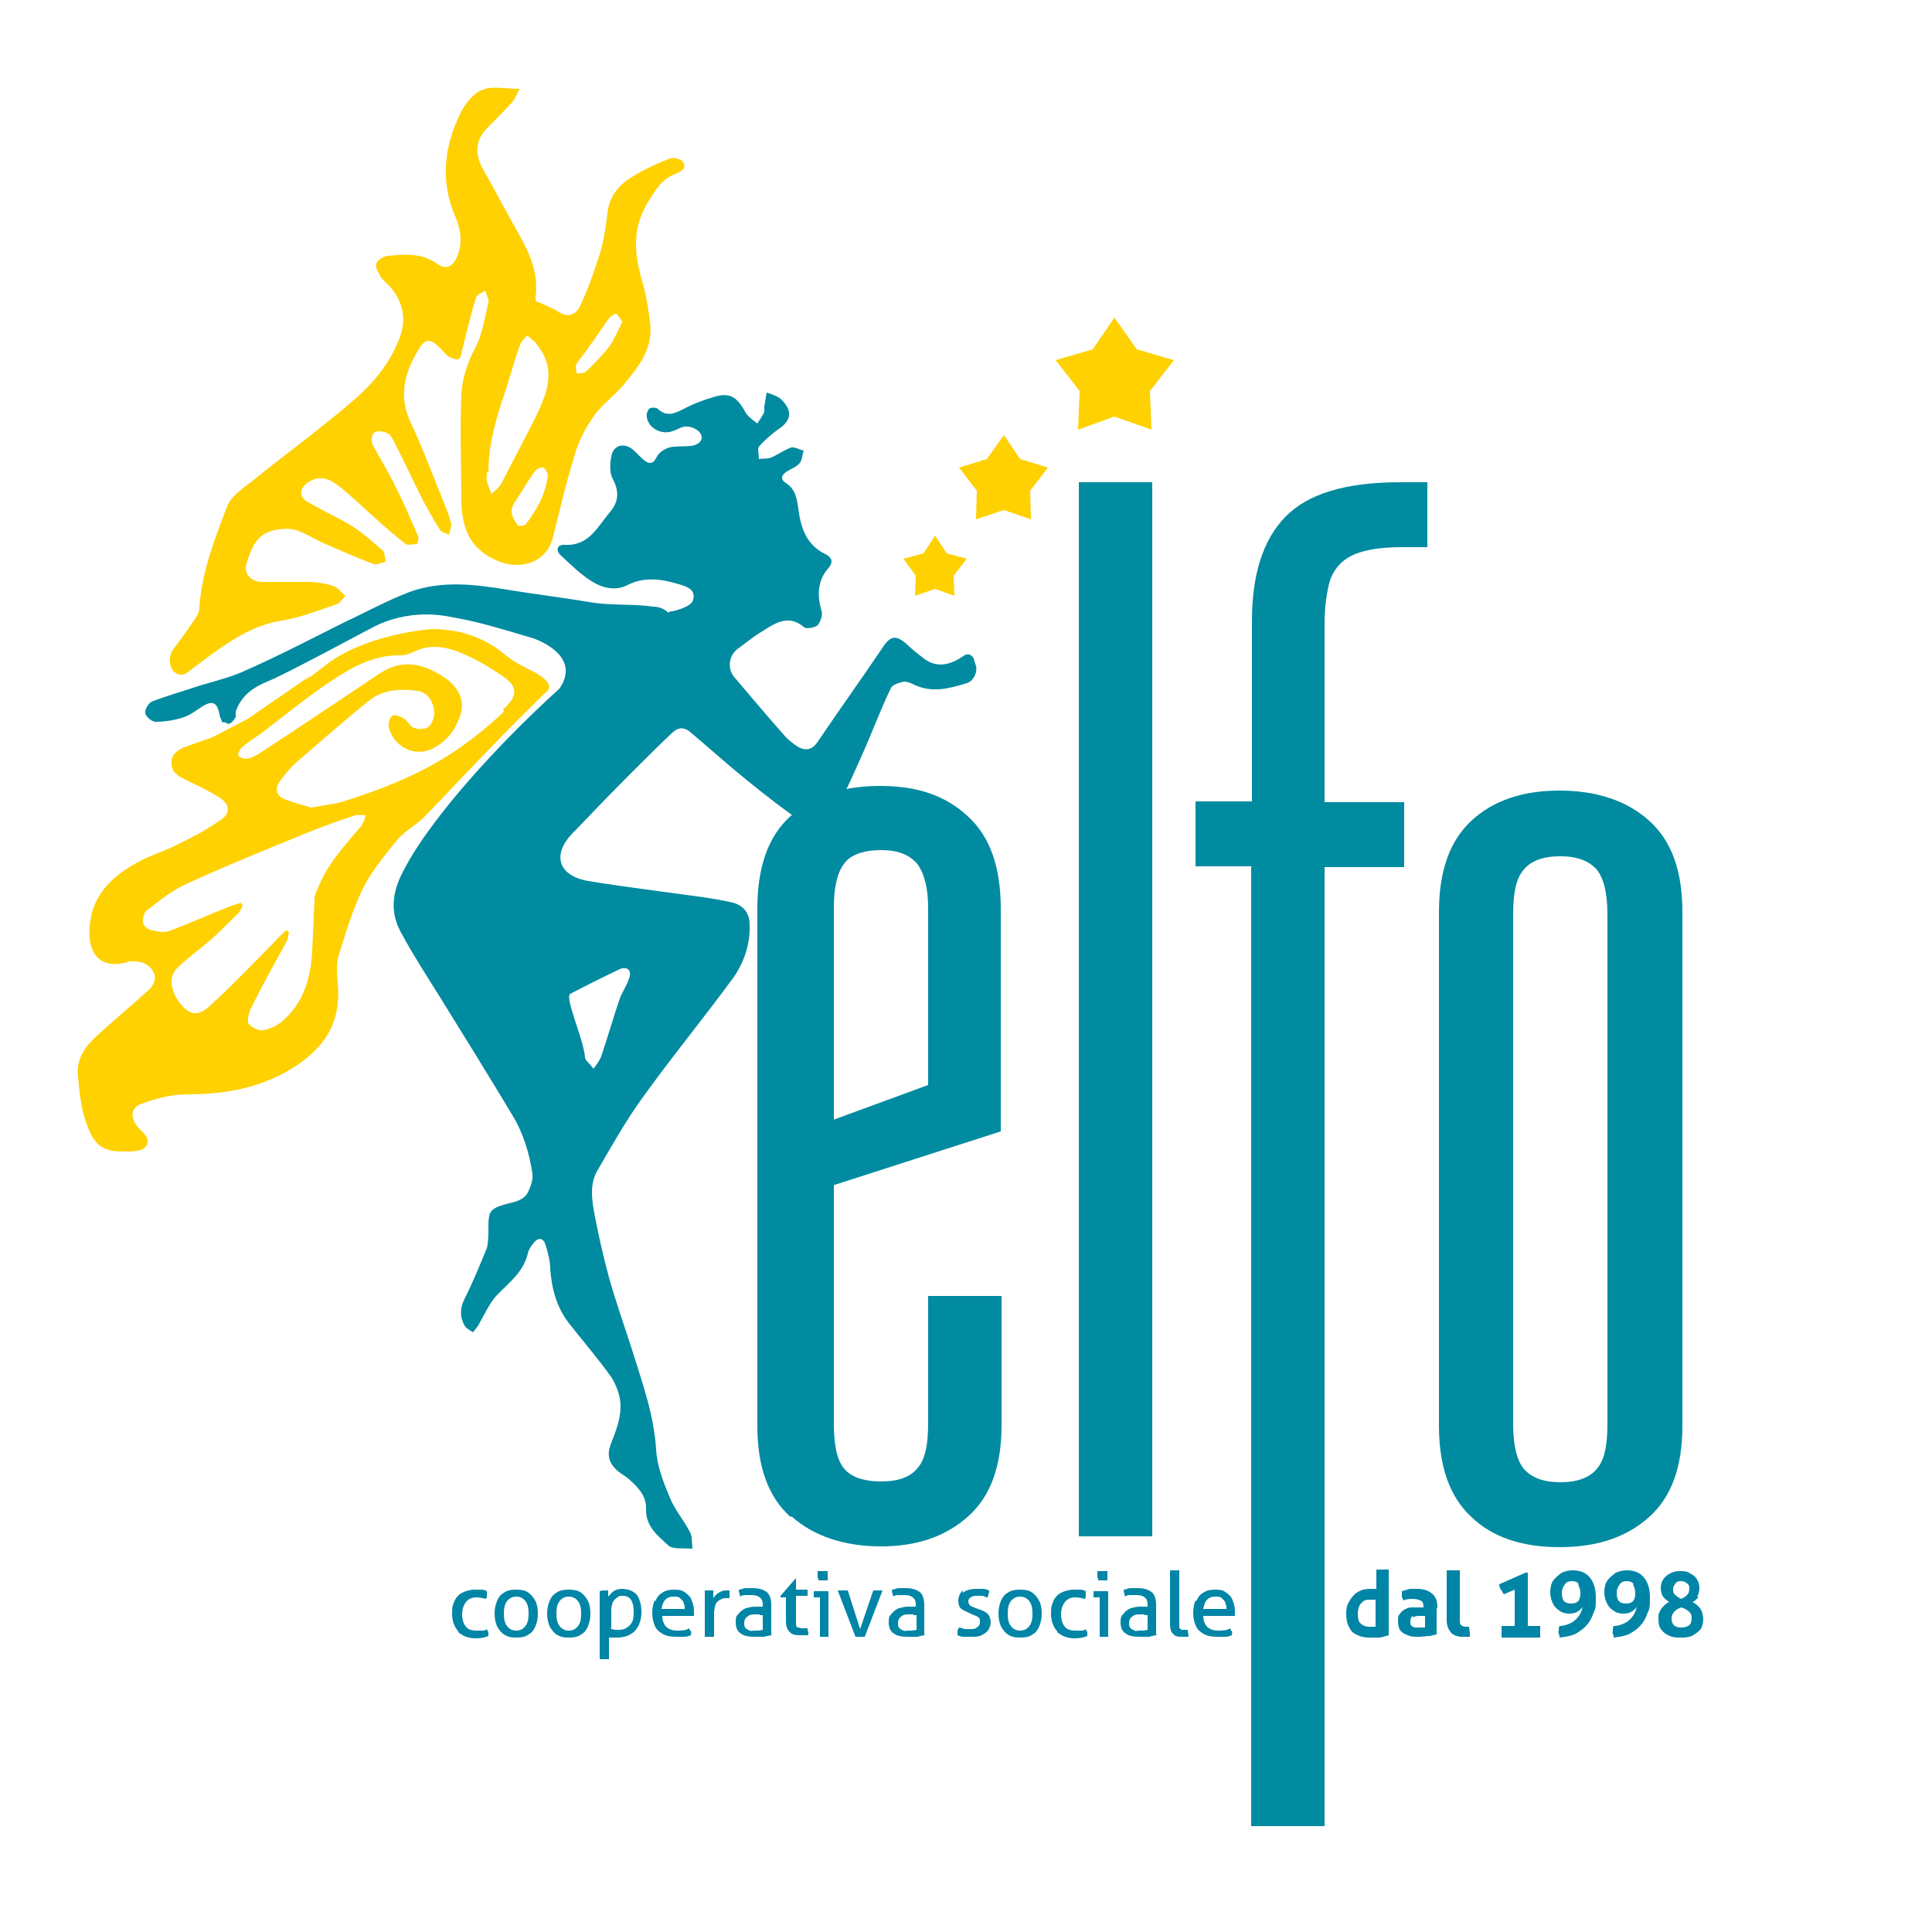 <svg xmlns="http://www.w3.org/2000/svg" id="Livello_1" data-name="Livello 1" viewBox="0 0 250 250"><defs><style> .cls-1 { fill: #0085a6; } .cls-1, .cls-2, .cls-3, .cls-4 { stroke-width: 0px; } .cls-2 { fill: #ffd100; } .cls-3 { fill: #ffd100; } .cls-4 { fill: #008ba0; } </style></defs><g><polygon class="cls-2" points="122.5 71.6 121 69.3 119.5 71.6 116.9 72.3 118.5 74.5 118.4 77.1 121 76.2 123.5 77.1 123.4 74.5 125.1 72.3 122.5 71.6"></polygon><polygon class="cls-2" points="132 59.4 129.9 56.3 127.7 59.4 124.1 60.5 126.4 63.5 126.3 67.2 129.9 66 133.4 67.2 133.3 63.5 135.6 60.5 132 59.4"></polygon><polygon class="cls-2" points="151.9 46.6 147.1 45.2 144.2 41.1 141.4 45.2 136.6 46.6 139.7 50.6 139.5 55.6 144.2 53.9 149 55.6 148.8 50.6 151.9 46.6"></polygon></g><g><path class="cls-1" d="M179.7,211.6c-.4.1-.7.2-1.1.3-.4,0-.8,0-1.4,0s-1.1-.1-1.5-.3c-.5-.2-.9-.5-1.1-1-.3-.5-.4-1.1-.4-1.8s.1-1.1.4-1.6c.3-.5.6-.9,1.1-1.2.5-.3,1-.4,1.6-.4s.3,0,.4,0c.2,0,.3,0,.4,0v-2.5c.3,0,.6,0,.8,0s.6,0,.8,0v8.4ZM175.9,207.8c-.1.3-.2.6-.2,1,0,.6.1,1.1.4,1.3.3.3.7.4,1.1.4s.3,0,.4,0c.1,0,.2,0,.4,0v-3.5c-.2,0-.3,0-.4,0s-.2,0-.4,0c-.3,0-.6,0-.9.3-.2.2-.4.4-.5.7Z"></path><path class="cls-1" d="M185.9,208v3.5c-.3,0-.6.2-1,.2-.4,0-.8.1-1.3.1s-1,0-1.4-.2c-.4-.1-.7-.3-1-.6-.2-.3-.3-.7-.3-1.2s0-.7.2-.9c.2-.3.4-.5.6-.6s.5-.3.9-.3c.3,0,.6,0,.9,0s.5,0,.7,0h0c0-.5-.1-.8-.4-.9s-.5-.2-.9-.2-.9,0-1.3.2c-.1-.2-.2-.4-.2-.6,0-.2,0-.4,0-.6.3-.1.7-.2,1-.3.3,0,.7,0,1,0,.8,0,1.4.2,1.9.6.5.4.7,1,.7,1.9ZM182.8,209.1c-.2.1-.3.4-.3.7s0,.5.2.6c.1.1.3.2.5.2.2,0,.3,0,.5,0s.2,0,.4,0c.1,0,.2,0,.3,0v-1.5c-.2,0-.4,0-.6,0-.4,0-.7,0-.9.2Z"></path><path class="cls-1" d="M187.3,203.2c.3,0,.6,0,.8,0s.5,0,.8,0v6.2c0,.5,0,.8.2.9.1.1.3.2.6.2s.1,0,.2,0,.1,0,.2,0c0,.3.1.6.1.9v.2c0,0,0,.1,0,.2-.1,0-.3,0-.5,0s-.3,0-.5,0c-.6,0-1.1-.2-1.4-.5s-.6-.9-.6-1.6v-6.5Z"></path><path class="cls-1" d="M197.6,210.4h1.7c0,.1,0,.3,0,.4,0,.1,0,.2,0,.3s0,.2,0,.4,0,.2,0,.4h-5c0-.1,0-.3,0-.4s0-.2,0-.4,0-.2,0-.3c0-.1,0-.2,0-.4h1.7v-4.7l-1.4.6c0-.1-.2-.2-.2-.3,0-.1-.1-.2-.2-.3-.1-.2-.2-.4-.2-.7l3.4-1.5h.3v7Z"></path><path class="cls-1" d="M201.8,211.8c0-.1,0-.2-.1-.4s0-.3,0-.4c0-.2,0-.4.1-.6.6,0,1.1-.2,1.5-.4s.7-.5,1-.9.4-.8.5-1.2c-.1.2-.3.4-.6.6-.3.2-.6.3-1.1.3s-.9-.1-1.2-.3-.7-.5-.9-.9c-.2-.4-.4-.9-.4-1.5s.1-1.2.4-1.6c.3-.4.7-.7,1.1-1,.5-.2.9-.3,1.4-.3,1,0,1.7.3,2.2.9.5.6.8,1.4.8,2.6s0,1.4-.3,2c-.2.6-.5,1.2-.9,1.6-.4.5-.9.8-1.4,1.1-.6.3-1.3.4-2.1.5ZM204.3,205c-.2-.3-.5-.4-.9-.4s-.7.1-.9.4-.4.6-.4,1.1.1.9.3,1.1c.2.2.5.3.9.3s.7-.1.9-.3c.2-.2.3-.6.3-1s-.1-.9-.3-1.1Z"></path><path class="cls-1" d="M208.8,211.8c0-.1,0-.2-.1-.4s0-.3,0-.4c0-.2,0-.4.1-.6.6,0,1.1-.2,1.5-.4s.7-.5,1-.9.4-.8.5-1.2c-.1.2-.3.4-.6.6-.3.2-.6.3-1.1.3s-.9-.1-1.2-.3-.7-.5-.9-.9c-.2-.4-.4-.9-.4-1.5s.1-1.2.4-1.6c.3-.4.7-.7,1.1-1,.5-.2.9-.3,1.4-.3,1,0,1.7.3,2.2.9.5.6.8,1.4.8,2.6s0,1.4-.3,2c-.2.6-.5,1.2-.9,1.6-.4.5-.9.8-1.4,1.1-.6.3-1.3.4-2.1.5ZM211.4,205c-.2-.3-.5-.4-.9-.4s-.7.1-.9.4-.4.6-.4,1.1.1.9.3,1.1c.2.2.5.3.9.3s.7-.1.9-.3c.2-.2.3-.6.3-1s-.1-.9-.3-1.1Z"></path><path class="cls-1" d="M219.8,206.6c-.2.3-.5.6-.8.7.2.1.5.3.7.5.2.2.4.4.5.7.1.3.2.6.2,1s-.1,1-.4,1.4c-.3.3-.7.6-1.1.8-.5.2-.9.2-1.4.2s-1,0-1.4-.2c-.5-.2-.8-.4-1.1-.8-.3-.3-.4-.8-.4-1.4s0-.7.2-1c.1-.3.3-.5.5-.7s.4-.4.7-.5c-.3-.2-.6-.4-.8-.7-.2-.3-.3-.7-.3-1.1s.1-.8.3-1.1.5-.6.9-.8c.4-.2.8-.3,1.3-.3s.9,0,1.3.3c.4.2.7.4.9.8.2.3.3.7.3,1.1s-.1.8-.3,1.1ZM217.6,210.6c.4,0,.7-.1,1-.3.2-.2.3-.5.3-.9s-.1-.7-.4-.9c-.2-.2-.6-.4-.9-.5-.4.1-.7.3-.9.5-.2.2-.4.5-.4.9s.1.7.3.9c.2.2.5.3.9.3ZM217.6,204.6c-.3,0-.6,0-.8.3s-.3.4-.3.7,0,.6.3.8c.2.2.4.3.7.5.3-.1.6-.3.8-.5.2-.2.3-.5.3-.8s0-.5-.3-.7c-.2-.2-.4-.3-.8-.3Z"></path></g><path class="cls-4" d="M102.3,196.3c-2.9-2.6-4.3-6.5-4.3-11.8v-66.9c0-5.4,1.4-9.4,4.3-12,2.9-2.6,6.7-3.9,11.6-3.9s8.5,1.3,11.3,3.9c2.9,2.6,4.3,6.6,4.3,12v28.8l-23.3,7.5v-8.4l13.9-5.1v-22.9c0-2.6-.5-4.5-1.4-5.7-1-1.2-2.5-1.8-4.7-1.8s-4,.6-4.8,1.8c-.9,1.2-1.3,3.1-1.3,5.7v66.7c0,2.8.4,4.7,1.3,5.8.9,1.1,2.5,1.7,4.8,1.7s3.8-.6,4.7-1.7c1-1.1,1.4-3,1.4-5.8v-16.5h9.5v16.7c0,5.3-1.4,9.2-4.3,11.8-2.9,2.6-6.6,3.9-11.3,3.9s-8.7-1.3-11.6-3.9Z"></path><path class="cls-4" d="M139.6,62.4h9.5v136.4h-9.5V62.4Z"></path><path class="cls-4" d="M162,112.1h-7.3v-8.4h7.3v-23.3c0-6,1.4-10.5,4.3-13.5,2.9-3,7.8-4.5,14.9-4.5h3.5v8.4h-3.3c-2.9,0-5.1.4-6.5,1.1-1.4.7-2.3,1.8-2.8,3.2-.4,1.4-.7,3.3-.7,5.6v23.1h10.3v8.4h-10.3v124.1h-9.5v-124.1Z"></path><path class="cls-4" d="M190.4,196.3c-2.8-2.6-4.2-6.5-4.2-11.8v-66.5c0-5.3,1.4-9.2,4.2-11.8,2.8-2.6,6.6-3.9,11.4-3.9s8.7,1.3,11.6,3.9c2.9,2.6,4.3,6.5,4.3,11.8v66.5c0,5.3-1.4,9.2-4.3,11.8-2.9,2.6-6.7,3.9-11.6,3.9s-8.7-1.3-11.4-3.9ZM206.6,190.1c1-1.1,1.4-3,1.4-5.8v-66c0-2.8-.5-4.7-1.4-5.8-1-1.1-2.5-1.7-4.7-1.7s-3.8.6-4.7,1.7c-1,1.1-1.4,3-1.4,5.8v66c0,2.8.5,4.7,1.4,5.8,1,1.1,2.5,1.7,4.7,1.7s3.8-.6,4.7-1.7Z"></path><g><path class="cls-1" d="M59.3,211.1c-.5-.6-.8-1.3-.8-2.3s.1-1.1.3-1.6c.2-.5.6-.9,1-1.1s1-.4,1.6-.4.6,0,.9,0,.5.1.7.2c0,.1,0,.3,0,.5,0,.2,0,.3-.1.5-.4-.1-.8-.2-1.3-.2s-1,.2-1.3.6c-.3.4-.5.9-.5,1.6s.2,1.3.5,1.6c.3.4.8.5,1.4.5s.5,0,.7,0c.2,0,.4,0,.6-.2,0,.1.1.2.2.4,0,.2,0,.3,0,.5-.5.2-1,.3-1.6.3-1,0-1.7-.3-2.3-.8Z"></path><path class="cls-1" d="M69.3,210.4c-.2.5-.5.9-.9,1.1-.4.3-.9.4-1.6.4s-1.1-.1-1.6-.4c-.4-.3-.7-.7-.9-1.1-.2-.5-.3-1-.3-1.6s.1-1.1.3-1.6c.2-.5.5-.9.9-1.1.4-.3.9-.4,1.6-.4s1.2.1,1.6.4c.4.3.7.7.9,1.1s.3,1,.3,1.6-.1,1.1-.3,1.6ZM68,210.4c.3-.4.4-.9.4-1.6s-.1-1.2-.4-1.6c-.3-.4-.7-.6-1.2-.6s-.9.2-1.2.6c-.3.4-.4.9-.4,1.6s.1,1.2.4,1.6c.3.4.7.6,1.2.6s.9-.2,1.2-.6Z"></path><path class="cls-1" d="M76.1,210.4c-.2.5-.5.9-.9,1.1-.4.3-.9.4-1.6.4s-1.1-.1-1.6-.4c-.4-.3-.7-.7-.9-1.1-.2-.5-.3-1-.3-1.6s.1-1.1.3-1.6c.2-.5.5-.9.9-1.1.4-.3.9-.4,1.6-.4s1.2.1,1.6.4c.4.3.7.7.9,1.1s.3,1,.3,1.6-.1,1.1-.3,1.6ZM74.8,210.4c.3-.4.4-.9.4-1.6s-.1-1.2-.4-1.6c-.3-.4-.7-.6-1.2-.6s-.9.2-1.2.6c-.3.4-.4.9-.4,1.6s.1,1.2.4,1.6c.3.4.7.6,1.2.6s.9-.2,1.2-.6Z"></path><path class="cls-1" d="M77.9,205.8c0,0,.2,0,.2,0,0,0,.2,0,.2,0s.2,0,.2,0c0,0,.2,0,.2,0,0,0,0,0,0,.2s0,.3,0,.4c0,.1,0,.2,0,.2.2-.2.4-.5.7-.7.3-.2.7-.3,1.1-.3s.9.1,1.3.3c.4.2.7.5.9,1s.3,1,.3,1.7c0,1-.3,1.8-.8,2.4-.6.6-1.3.9-2.4.9s-.3,0-.5,0c-.2,0-.3,0-.5,0v2.8c0,0-.2,0-.3,0s-.2,0-.3,0-.2,0-.3,0-.2,0-.3,0v-8.8ZM79,210.8c.1,0,.3,0,.5.1.2,0,.4,0,.6,0,.6,0,1-.2,1.4-.6s.5-.9.5-1.7-.1-1.1-.3-1.5-.6-.6-1.1-.6-.5,0-.7.2c-.2.1-.4.3-.6.6-.1.3-.2.6-.2,1v2.4Z"></path><path class="cls-1" d="M84.8,207.2c.2-.5.5-.9.9-1.1.4-.3.9-.4,1.6-.4s1,.1,1.4.4.7.6.8,1c.2.4.3.9.3,1.4s0,.2,0,.3c0,.1,0,.2,0,.3h-4.1c0,.6.2,1.1.5,1.4.3.3.8.5,1.4.5s1.1,0,1.6-.3c0,.1.1.3.2.4s0,.3,0,.5c-.3.1-.5.2-.9.2-.3,0-.7,0-1,0-.7,0-1.3-.1-1.8-.4-.5-.3-.8-.6-1-1.1-.2-.5-.3-1-.3-1.6s.1-1.1.3-1.6ZM88.5,207.4c-.1-.2-.3-.4-.5-.6-.2-.2-.5-.2-.8-.2-.5,0-.8.1-1.1.4s-.4.7-.5,1.2h3c0-.3,0-.6-.2-.8Z"></path><path class="cls-1" d="M91.3,205.8c0,0,.2,0,.3,0,0,0,.2,0,.2,0s.2,0,.3,0c0,0,.2,0,.2,0,0,.1,0,.3,0,.5,0,.2,0,.4,0,.5.2-.3.4-.5.7-.7.3-.2.6-.3,1-.3s.1,0,.2,0,.1,0,.2,0c0,0,0,.1,0,.2,0,0,0,.2,0,.2,0,.2,0,.4,0,.6,0,0-.1,0-.2,0h-.2c-.3,0-.5,0-.8.2-.2.1-.5.3-.6.6s-.2.7-.2,1.2v3c0,0-.2,0-.3,0-.1,0-.2,0-.3,0s-.2,0-.3,0c-.1,0-.2,0-.3,0v-6Z"></path><path class="cls-1" d="M99.9,211.6c-.3,0-.6.1-1,.2-.4,0-.8,0-1.2,0-.8,0-1.4-.1-1.8-.4-.5-.3-.7-.8-.7-1.5s.1-.8.4-1.1c.2-.3.5-.5.9-.7.4-.1.8-.2,1.2-.2s.5,0,.6,0,.3,0,.4,0v-.2c0-.5-.1-.8-.4-1-.2-.2-.6-.3-1-.3s-.5,0-.8,0c-.2,0-.5,0-.7.2-.1-.3-.2-.6-.2-.9.3,0,.6-.2.9-.2.3,0,.6,0,.9,0,.8,0,1.4.2,1.8.5s.6.9.6,1.7v3.8ZM98.3,208.9c-.2,0-.3,0-.5,0-.5,0-.8,0-1.1.3-.3.2-.4.5-.4.8s0,.5.2.7c.1.1.3.2.5.3s.4,0,.6,0c.4,0,.7,0,1.1-.1v-1.9c-.1,0-.3,0-.4,0Z"></path><path class="cls-1" d="M101.9,206.7h-.9v-.2s2-2.3,2-2.3h0v1.5h1.5c0,.1,0,.3,0,.4s0,.2,0,.2,0,.2,0,.2h-1.5v2.7c0,.4,0,.8,0,1,0,.2.1.4.3.4.1,0,.3.1.5.1s.3,0,.4,0c.1,0,.2,0,.3,0,0,.1,0,.3.1.5,0,.2,0,.3,0,.4-.1,0-.3,0-.5,0-.2,0-.4,0-.6,0-.6,0-1-.1-1.3-.4-.3-.3-.5-.7-.5-1.4v-3.4Z"></path><path class="cls-1" d="M107.3,211.8c0,0-.2,0-.3,0-.1,0-.2,0-.3,0s-.2,0-.3,0c-.1,0-.2,0-.3,0v-5.1h-.8c0,0,0-.1,0-.2s0-.2,0-.2,0-.2,0-.2,0-.2,0-.2h1.9v6ZM105.8,204.2c0-.1,0-.2,0-.3s0-.2,0-.3c0-.1,0-.2,0-.3.1,0,.2,0,.3,0s.2,0,.3,0c.2,0,.4,0,.7,0,0,.1,0,.2,0,.3,0,.1,0,.2,0,.3s0,.2,0,.3c0,.1,0,.2,0,.3-.1,0-.2,0-.3,0s-.2,0-.3,0-.2,0-.3,0-.2,0-.3,0c0-.1,0-.2,0-.3Z"></path><path class="cls-1" d="M108.5,205.8c.1,0,.2,0,.3,0,.1,0,.2,0,.3,0s.2,0,.3,0c.1,0,.2,0,.3,0l1.6,5,1.7-5c0,0,.2,0,.3,0,.1,0,.2,0,.3,0s.2,0,.3,0c.1,0,.2,0,.3,0l-2.3,6c-.1,0-.2,0-.3,0-.1,0-.2,0-.3,0s-.2,0-.3,0c0,0-.2,0-.3,0l-2.3-6Z"></path><path class="cls-1" d="M119.7,211.6c-.3,0-.6.1-1,.2-.4,0-.8,0-1.2,0-.8,0-1.4-.1-1.8-.4-.5-.3-.7-.8-.7-1.5s.1-.8.4-1.1c.2-.3.5-.5.9-.7.4-.1.8-.2,1.2-.2s.5,0,.6,0,.3,0,.4,0v-.2c0-.5-.1-.8-.4-1-.2-.2-.6-.3-1-.3s-.5,0-.8,0c-.2,0-.5,0-.7.2-.1-.3-.2-.6-.2-.9.3,0,.6-.2.9-.2.3,0,.6,0,.9,0,.8,0,1.4.2,1.8.5s.6.9.6,1.7v3.8ZM118.2,208.9c-.2,0-.3,0-.5,0-.5,0-.8,0-1.1.3-.3.2-.4.5-.4.8s0,.5.2.7c.1.1.3.2.5.3s.4,0,.6,0c.4,0,.7,0,1.1-.1v-1.9c-.1,0-.3,0-.4,0Z"></path><path class="cls-1" d="M124.6,206.1c.4-.3.9-.5,1.7-.5s.6,0,.9,0c.3,0,.5.1.8.2,0,.3-.1.6-.2.9-.2,0-.4-.1-.6-.2-.2,0-.5,0-.8,0s-.5,0-.8.2c-.2.1-.3.3-.3.5s.1.5.3.6.4.2.7.3l.5.2c.2,0,.5.2.7.3s.4.3.5.5c.1.2.2.5.2.8s-.1.7-.3,1-.5.5-.9.7-.8.2-1.3.2-.7,0-1,0c-.3,0-.5-.1-.8-.2,0-.2,0-.3,0-.5s.1-.3.2-.5c.2,0,.4.1.7.2.3,0,.5,0,.7,0,.4,0,.7,0,.9-.2.3-.2.4-.4.4-.7s0-.4-.1-.5c0-.1-.2-.2-.4-.3s-.3-.1-.5-.2l-.4-.2c-.5-.2-.9-.4-1.1-.6-.2-.2-.3-.6-.3-1s.2-1,.6-1.3Z"></path><path class="cls-1" d="M134.5,210.4c-.2.5-.5.9-.9,1.1-.4.3-.9.4-1.6.4s-1.1-.1-1.6-.4c-.4-.3-.7-.7-.9-1.1-.2-.5-.3-1-.3-1.6s.1-1.1.3-1.6c.2-.5.5-.9.9-1.1.4-.3.9-.4,1.6-.4s1.2.1,1.6.4c.4.3.7.7.9,1.1s.3,1,.3,1.6-.1,1.1-.3,1.6ZM133.2,210.4c.3-.4.4-.9.4-1.6s-.1-1.2-.4-1.6c-.3-.4-.7-.6-1.2-.6s-.9.2-1.2.6c-.3.4-.4.9-.4,1.6s.1,1.2.4,1.6c.3.4.7.6,1.2.6s.9-.2,1.2-.6Z"></path><path class="cls-1" d="M136.8,211.1c-.5-.6-.8-1.3-.8-2.3s.1-1.1.3-1.6c.2-.5.6-.9,1-1.1s1-.4,1.6-.4.6,0,.9,0,.5.1.7.2c0,.1,0,.3,0,.5,0,.2,0,.3-.1.5-.4-.1-.8-.2-1.3-.2s-1,.2-1.3.6c-.3.4-.5.9-.5,1.6s.2,1.3.5,1.6c.3.4.8.5,1.4.5s.5,0,.7,0c.2,0,.4,0,.6-.2,0,.1.1.2.2.4,0,.2,0,.3,0,.5-.5.2-1,.3-1.6.3-1,0-1.7-.3-2.3-.8Z"></path><path class="cls-1" d="M143.5,211.8c0,0-.2,0-.3,0-.1,0-.2,0-.3,0s-.2,0-.3,0c-.1,0-.2,0-.3,0v-5.1h-.8c0,0,0-.1,0-.2s0-.2,0-.2,0-.2,0-.2,0-.2,0-.2h1.9v6ZM142,204.2c0-.1,0-.2,0-.3s0-.2,0-.3c0-.1,0-.2,0-.3.1,0,.2,0,.3,0s.2,0,.3,0c.2,0,.4,0,.7,0,0,.1,0,.2,0,.3,0,.1,0,.2,0,.3s0,.2,0,.3c0,.1,0,.2,0,.3-.1,0-.2,0-.3,0s-.2,0-.3,0-.2,0-.3,0-.2,0-.3,0c0-.1,0-.2,0-.3Z"></path><path class="cls-1" d="M149.7,211.6c-.3,0-.6.1-1,.2-.4,0-.8,0-1.2,0-.8,0-1.4-.1-1.8-.4-.5-.3-.7-.8-.7-1.5s.1-.8.4-1.1c.2-.3.5-.5.9-.7.4-.1.8-.2,1.2-.2s.5,0,.6,0,.3,0,.4,0v-.2c0-.5-.1-.8-.4-1-.2-.2-.6-.3-1-.3s-.5,0-.8,0c-.2,0-.5,0-.7.2-.1-.3-.2-.6-.2-.9.3,0,.6-.2.9-.2.3,0,.6,0,.9,0,.8,0,1.4.2,1.8.5s.6.9.6,1.7v3.8ZM148.1,208.9c-.2,0-.3,0-.5,0-.5,0-.8,0-1.1.3-.3.2-.4.5-.4.8s0,.5.2.7c.1.1.3.2.5.3s.4,0,.6,0c.4,0,.7,0,1.1-.1v-1.9c-.1,0-.3,0-.4,0Z"></path><path class="cls-1" d="M151.4,203.2c0,0,.2,0,.3,0,.1,0,.2,0,.3,0s.2,0,.3,0c.1,0,.2,0,.3,0v6.8c0,.3,0,.5,0,.6s.2.2.3.3c.1,0,.2,0,.4,0s.1,0,.2,0c0,0,.2,0,.2,0,0,.3.1.6.1.9-.1,0-.2,0-.4,0-.2,0-.3,0-.4,0-.3,0-.6,0-.8-.1-.2,0-.4-.3-.6-.5-.1-.2-.2-.6-.2-1v-7Z"></path><path class="cls-1" d="M154.8,207.2c.2-.5.5-.9.9-1.1.4-.3.9-.4,1.6-.4s1,.1,1.4.4.7.6.8,1c.2.4.3.9.3,1.4s0,.2,0,.3c0,.1,0,.2,0,.3h-4.1c0,.6.2,1.1.5,1.4.3.3.8.5,1.4.5s1.1,0,1.6-.3c0,.1.1.3.2.4s0,.3,0,.5c-.3.1-.5.2-.9.2-.3,0-.7,0-1,0-.7,0-1.3-.1-1.8-.4-.5-.3-.8-.6-1-1.1-.2-.5-.3-1-.3-1.6s.1-1.1.3-1.6ZM158.6,207.4c-.1-.2-.3-.4-.5-.6-.2-.2-.5-.2-.8-.2-.5,0-.8.1-1.1.4s-.4.7-.5,1.2h3c0-.3,0-.6-.2-.8Z"></path></g><path class="cls-3" d="M67.3,11.4c-.4.7-.6,1.3-1,1.8-1,1.1-2.1,2.2-3.2,3.3-1.6,1.6-1.7,3.4-.6,5.4,1.6,2.8,3.1,5.7,4.7,8.5,1.4,2.5,2.5,5,2.1,8,0,.3,0,.7.4.7.8.4,1.7.7,2.5,1.2,1.1.8,2.3.6,2.9-.8,1-2.1,1.8-4.4,2.5-6.6.5-1.7.8-3.5,1-5.3.2-2.1,1.4-3.6,3-4.6,1.6-1,3.3-1.8,5.1-2.5.5-.2,1.5.1,1.7.5.5.8-.3,1.2-1,1.5-1.9.7-2.7,2.3-3.7,3.9-2.1,3.6-1.5,7.1-.4,10.7.4,1.5.6,3,.8,4.5.5,3.5-1.5,5.9-3.5,8.3-1.2,1.4-2.8,2.5-3.8,4-1.1,1.6-2,3.3-2.5,5.2-1.1,3.5-1.9,7.1-2.8,10.6-.8,2.9-3.8,4.1-6.8,3-3.7-1.4-4.9-4.1-5-7.7,0-4.6-.2-9.3,0-13.9.1-2,.7-4,1.7-5.9,1-1.8,1.3-4,1.8-6.1.1-.4-.3-1-.4-1.5-.4.3-1.1.5-1.2.9-.7,2.2-1.2,4.5-1.8,6.8-.1.5-.2,1.1-.5,1.2-.3.1-.9-.2-1.3-.4-.3-.2-.6-.6-.9-.9-1.4-1.5-2.1-1.5-3.1.3-1.7,2.9-2.4,5.8-.9,9.1,1.7,3.6,3.1,7.4,4.6,11.1.3.7.5,1.4.7,2.1,0,.4-.2.9-.3,1.4-.4-.2-1-.3-1.2-.7-.8-1.2-1.4-2.4-2.1-3.6-1.3-2.6-2.5-5.2-3.9-7.9-.2-.4-.5-.9-.9-1-.5-.2-1.3-.3-1.6,0-.3.2-.4,1.1-.2,1.5,1,1.9,2.2,3.8,3.1,5.7,1,2,1.9,4.1,2.8,6.2.1.3,0,.9-.2,1-.5,0-1.1.2-1.4,0-1.4-1.1-2.7-2.2-4-3.4-1.6-1.4-3.2-3-4.9-4.3-1.1-.8-2.4-1.2-3.7-.3-1.2.8-1.3,1.9,0,2.6,1.9,1.1,3.9,2,5.7,3.1,1.4.9,2.6,2,3.9,3.1.3.3.3,1,.4,1.5-.5.1-1.1.4-1.5.3-2.2-.8-4.4-1.8-6.5-2.7-1.4-.6-2.6-1.5-4-1.8-1-.2-2.3,0-3.3.4-1.6.7-2.2,2.4-2.7,4-.4,1.3.5,2.4,2.1,2.4,1.9,0,3.9,0,5.8,0,1.2,0,2.4.2,3.5.6.5.2.9.8,1.4,1.2-.4.4-.7,1-1.2,1.1-2.3.8-4.6,1.7-7,2.1-3.4.5-6.2,2.3-8.9,4.2-.9.7-1.9,1.4-2.8,2.1-.7.6-1.4,1.1-2.3.3-.7-.7-.7-2.1,0-3,1-1.3,1.9-2.6,2.8-3.9.3-.4.5-.9.5-1.4.3-4.6,2-8.9,3.6-13.1.5-1.3,2-2.3,3.3-3.3,4.2-3.4,8.6-6.6,12.7-10.1,2.6-2.2,4.9-4.8,6.2-8.1,1.1-2.6.6-5-1.3-7.1-.3-.3-.7-.6-1-1-.3-.6-.8-1.3-.6-1.8.2-.5,1-1,1.6-1,2.1-.2,4.2-.4,6.2,1,1.3.9,2.1.4,2.7-1,.7-1.7.4-3.5-.3-5.1-2-4.7-1.4-9.2.8-13.6.6-1.1,1.6-2.4,2.8-2.8,1.3-.5,2.9-.1,4.7-.1ZM63,61.1c0,.4-.1.8,0,1.1.1.6.4,1.1.6,1.7.4-.4.9-.7,1.2-1.2,1.4-2.7,2.8-5.4,4.2-8.1,1.6-3.3,3.3-6.6.4-10.1,0,0,0,0,0-.1-.4-.3-.8-.7-1.2-1-.3.4-.8.8-.9,1.2-.7,1.9-1.2,3.8-1.8,5.7-1.2,3.5-2.3,7-2.3,10.8ZM70.9,61.4c-.1-.2-.3-.8-.6-.9-.3-.1-.9.2-1.1.5-.9,1.2-1.6,2.5-2.4,3.7-.3.4-.6.9-.6,1.4,0,.7.4,1.3.8,1.9,0,.1.8,0,1-.1,1.4-1.9,2.6-3.8,2.9-6.5ZM80.5,41.6c-.3-.4-.5-.8-.8-1-.2,0-.7.3-.9.6-.9,1.2-1.7,2.5-2.6,3.7-.5.8-1.1,1.4-1.6,2.2-.2.3,0,.8,0,1.2.4,0,1,0,1.2-.2,1.1-1,2.1-2.1,3-3.2.7-1,1.2-2.2,1.8-3.4Z"></path><path class="cls-2" d="M69.4,87.1c-1.4-.7-2.9-1.4-4.2-2.5-2.7-2.2-5.8-3.2-9.3-3.2-.1,0-8.6.6-13.8,4.7-5.2,4-1.3.9-1.9,1.3-2.7,1.9-5.4,3.7-8.1,5.6-.2.1-4.9,2.6-4.9,2.5-1.1.4-2.3.8-3.4,1.2-.8.4-1.7.9-1.6,2.1,0,1.2.9,1.6,1.8,2.1,1.5.7,3,1.4,4.4,2.3,1.4.9,1.5,2.1,0,3-1.7,1.2-3.6,2.2-5.5,3.1-1.7.9-3.6,1.4-5.3,2.4-3.8,2.1-6.3,5-6,9.7.2,2.5,1.9,3.8,4.4,3.2.3,0,.5-.2.8-.2,1.2-.1,2.4.2,3,1.3.6,1,0,2-.9,2.7-2,1.8-4,3.5-6,5.3-1.7,1.5-3.1,3.1-2.8,5.7.2,1.8.3,3.6.9,5.4,1,3.1,1.9,4.3,5.2,4.2.9,0,2.3,0,2.7-.7.7-1-.5-1.8-1.1-2.5-1-1.3-.9-2.5.6-3,1.9-.7,3.9-1.2,5.9-1.2,4.8,0,9.3-.8,13.4-3.3,4.1-2.5,6.5-5.8,6-11-.1-1.2-.2-2.5.1-3.6.9-2.9,1.8-5.9,3.1-8.6,1.1-2.3,2.8-4.3,4.4-6.3.9-1.1,2.3-1.9,3.4-2.9,1.1-1,8.3-8.9,15.8-16.2,1.7-1.1-1-2.5-1.1-2.6ZM46.9,106.7c-2.2,2.6-4.5,5-5.8,8.3-.2.4-.4.9-.4,1.3-.1,2.3-.2,4.5-.3,6.8-.2,3.3-1,6.4-3.6,8.8-.7.7-1.7,1.2-2.7,1.4-.6.1-1.5-.3-1.9-.8-.3-.4,0-1.3.2-1.9,1.5-3,3.1-5.9,4.7-8.8.2-.4.2-.8.3-1.2-.1,0-.3-.2-.4-.2-.5.5-1.1,1-1.6,1.6-2.7,2.7-5.4,5.6-8.3,8.2-1.4,1.3-2.4,1.1-3.4.1-1.5-1.6-2-3.7-.9-4.9,1.4-1.4,3.1-2.6,4.6-3.9,1.2-1.1,2.3-2.2,3.5-3.4.2-.2.3-.6.5-.9,0-.1-.2-.2-.2-.4-.5.2-1,.3-1.5.5-2.5,1-5,2.1-7.6,3.1-.7.3-1.6.2-2.3,0-.5,0-1.2-.5-1.3-1-.1-.4.1-1.3.5-1.6,1.7-1.3,3.4-2.7,5.3-3.5,5-2.3,10-4.3,15.1-6.4,2.2-.9,4.4-1.7,6.6-2.4.4-.1.8,0,1.3,0-.1.4-.2.9-.5,1.2ZM65.2,92.1c-1.9,1.8-4,3.5-6.2,5-4.6,3.1-9.7,5.1-14.9,6.7-1.1.3-2.3.4-3.8.7-1-.3-2.3-.6-3.5-1.1-1-.4-1.3-1.3-.6-2.3.6-.8,1.3-1.7,2.1-2.4,3.1-2.7,6.2-5.4,9.4-8,1.8-1.5,4.1-1.6,6.4-1.3,1.9.3,2.8,3.2,1.4,4.6-.4.4-1.3.4-1.9.2-.5-.1-.8-.9-1.3-1.2-.5-.3-1.2-.6-1.5-.4-.4.2-.6,1.1-.5,1.5.6,2.5,3.3,3.9,5.6,2.8,1.9-.9,3.1-2.5,3.7-4.5.6-1.9-.4-3.5-1.9-4.6-2.6-1.8-5.4-2.7-8.5-.7-5.2,3.5-10.3,6.9-15.5,10.3-.6.4-1.2.7-1.9.8-.3,0-.8-.2-1-.5,0-.1.2-.7.4-.9.8-.7,1.7-1.3,2.6-1.9,2.6-2,5.2-4.1,7.9-6,3.1-2.1,6.2-4.2,10.2-4.1.7,0,1.5-.4,2.2-.7,2.4-.9,4.6-.1,6.7.9,1.3.6,2.6,1.4,3.8,2.2,2.4,1.5,2.6,2.7.5,4.6Z"></path><path class="cls-4" d="M126,85.2c-.7-1.1-1.4-.2-2,.1-1.6.9-3.1,1-4.6-.2-.6-.5-1.3-1-1.8-1.5-1.7-1.6-2.4-1.4-3.6.5-2.7,4-5.5,7.9-8.2,11.9-.8,1.2-1.8,1.2-2.9.4-.4-.3-.8-.6-1.2-1-2.3-2.6-4.5-5.2-6.7-7.8-.9-1.1-.7-2.7.4-3.6,1-.7,1.9-1.5,2.9-2.1,1.8-1.1,3.6-2.6,5.8-.7.3.2,1.4,0,1.7-.3.4-.5.7-1.4.5-1.9-.6-2-.5-3.9.9-5.5.7-.8.4-1.4-.4-1.8-2.5-1.2-3.2-3.5-3.5-5.9-.2-1.4-.4-2.5-1.6-3.3-.8-.5-.6-1.1.3-1.6.5-.3,1.1-.5,1.5-1,.3-.4.3-1,.5-1.6-.5-.1-1.2-.5-1.6-.4-.9.3-1.7.9-2.6,1.3-.5.2-1.1.1-1.6.2,0-.6-.2-1.3,0-1.6.7-.8,1.5-1.5,2.3-2.1,1.9-1.2,2.2-2.5.5-4.1-.5-.4-1.2-.6-1.8-.8-.1.6-.2,1.2-.3,1.8,0,.2,0,.5,0,.7-.2.5-.6,1-.9,1.5-.4-.3-.8-.6-1.2-1-.3-.3-.4-.6-.6-.9-.9-1.5-1.8-2.1-3.6-1.6-1.4.4-2.8.9-4.1,1.6-1.2.6-2.2,1.1-3.4,0-.2-.2-.9-.2-1.1,0-.2.2-.4.7-.3,1.1.2,1.4,1.9,2.3,3.3,1.8.7-.2,1.3-.7,1.9-.6.7,0,1.6.5,1.8,1,.4.9-.5,1.4-1.3,1.5-.9.1-1.9,0-2.8.2-.6.2-1.3.6-1.6,1.2-.5,1-1,1-1.7.4-.5-.4-1-1-1.5-1.4-1.2-.9-2.5-.4-2.7,1-.2,1-.2,2.2.2,2.9.9,1.7.7,3-.4,4.3-1.6,1.9-2.7,4.4-5.9,4.2-1.1,0-1,.9-.4,1.4,1.3,1.2,2.6,2.5,4.1,3.4,1.3.8,3,1.2,4.5.4,2.4-1.2,4.7-.7,7,0,.9.3,1.8.7,1.5,1.9-.2,1-2.7,1.5-2.7,1.5-.2,0-.4,0-.5.2-.5-.5-1.2-.8-2-.8,0,0,0,0,0,0-2.7-.4-5.5-.1-8.3-.6-3.5-.6-7-1-10.6-1.6-4.2-.7-8.5-1.2-12.6.3-2.9,1.1-5.6,2.6-8.4,3.9-4.2,2.1-8.4,4.3-12.7,6.2-1.9.9-4,1.4-6,2-2.1.7-4.2,1.3-6.3,2.1-.4.2-.9,1.1-.8,1.5.1.5.9,1.1,1.3,1.1,1.2,0,2.5-.2,3.7-.6.9-.3,1.6-.9,2.4-1.4,1.3-.8,1.9-.5,2.2,1,0,.3.2.6.3.9,0,0,0,.1.1.2.5-.3.7.9,1.7-.7,0,0,0,0,0,0,0-.3,0-.5,0-.7.7-2.1,2.3-3.2,4.3-4,2-.8,11.3-5.8,13.2-6.8,5-2.7,9.7-1.6,10.7-1.4,3.5.6,6.9,1.7,10.3,2.7.9.3,6.2,2.4,3.4,6.5-8.4,7.6-17.5,17.7-20.6,24.4-1.1,2.4-1.2,4.7,0,7,1.6,3,3.5,5.9,5.3,8.8,3.1,5,6.2,10,9.2,15,1.4,2.3,2.2,4.9,2.6,7.6.1.7-.2,1.5-.5,2.2-.5,1.2-1.7,1.4-2.9,1.7-2.1.6-2.3.9-2.3,3.1,0,.9,0,1.8-.2,2.6-.9,2.2-1.8,4.4-2.9,6.6-.6,1.2-.6,2.3,0,3.4.2.4.7.6,1.1.9.3-.4.6-.7.8-1.1.7-1.2,1.3-2.6,2.2-3.6,1.6-1.7,3.5-3,4.1-5.5.1-.5.4-.9.7-1.3.6-.8,1.3-.8,1.6.2.3,1,.6,2.1.6,3.1.2,2.6.8,4.9,2.4,7,1.8,2.3,3.8,4.6,5.5,7,.7,1.1,1.2,2.5,1.2,3.8,0,1.6-.6,3.2-1.2,4.7-.6,1.5-.4,2.6.9,3.7.5.4,1.1.7,1.6,1.2,1.1,1,2.1,2.1,2,3.8,0,2.2,1.6,3.4,2.9,4.6.6.5,1.8.3,3.1.4-.1-.9,0-1.7-.4-2.3-.8-1.5-2-2.9-2.6-4.5-.8-1.9-1.6-4-1.7-6.1-.3-4.5-1.8-8.6-3.1-12.8-1-3.1-2.1-6.2-3-9.4-.7-2.6-1.3-5.2-1.8-7.8-.4-2.1-.8-4.3.4-6.2,1.8-3.1,3.6-6.3,5.7-9.2,3.8-5.3,8-10.4,11.8-15.6,1.4-2,2.2-4.4,2.1-6.9,0-1.5-.9-2.5-2.2-2.8-1.2-.3-2.5-.5-3.8-.7-5-.7-10-1.3-14.9-2.1-3.9-.7-4.7-3.4-2-6.2.1-.1.3-.3.4-.4,2.3-2.4,4.6-4.8,7-7.2,1.8-1.8,3.6-3.6,5.4-5.3.8-.8,1.6-.9,2.5-.1,1.9,1.6,3.7,3.2,5.6,4.8,2.4,2,4.9,4,7.4,5.8,2.4,1.8,4.4,1.4,6-1.2,1.2-2,2.1-4.2,3.1-6.4,1.3-2.9,2.4-5.9,3.8-8.8.2-.4,1.1-.7,1.7-.8.4,0,.9.2,1.3.4,2.3,1.1,4.5.5,6.8-.2,1-.3,1.5-1.7,1.1-2.5ZM73.8,128.6c2.1-1.1,4.3-2.2,6.4-3.2,1-.4,1.6.2,1.2,1.2-.3,1-1,1.9-1.3,2.9-.8,2.4-1.5,4.8-2.3,7.2-.2.5-.5.9-1,1.6-.5-.7-1.1-1.1-1.1-1.5-.2-2.4-2.7-7.8-1.9-8.2Z"></path></svg>